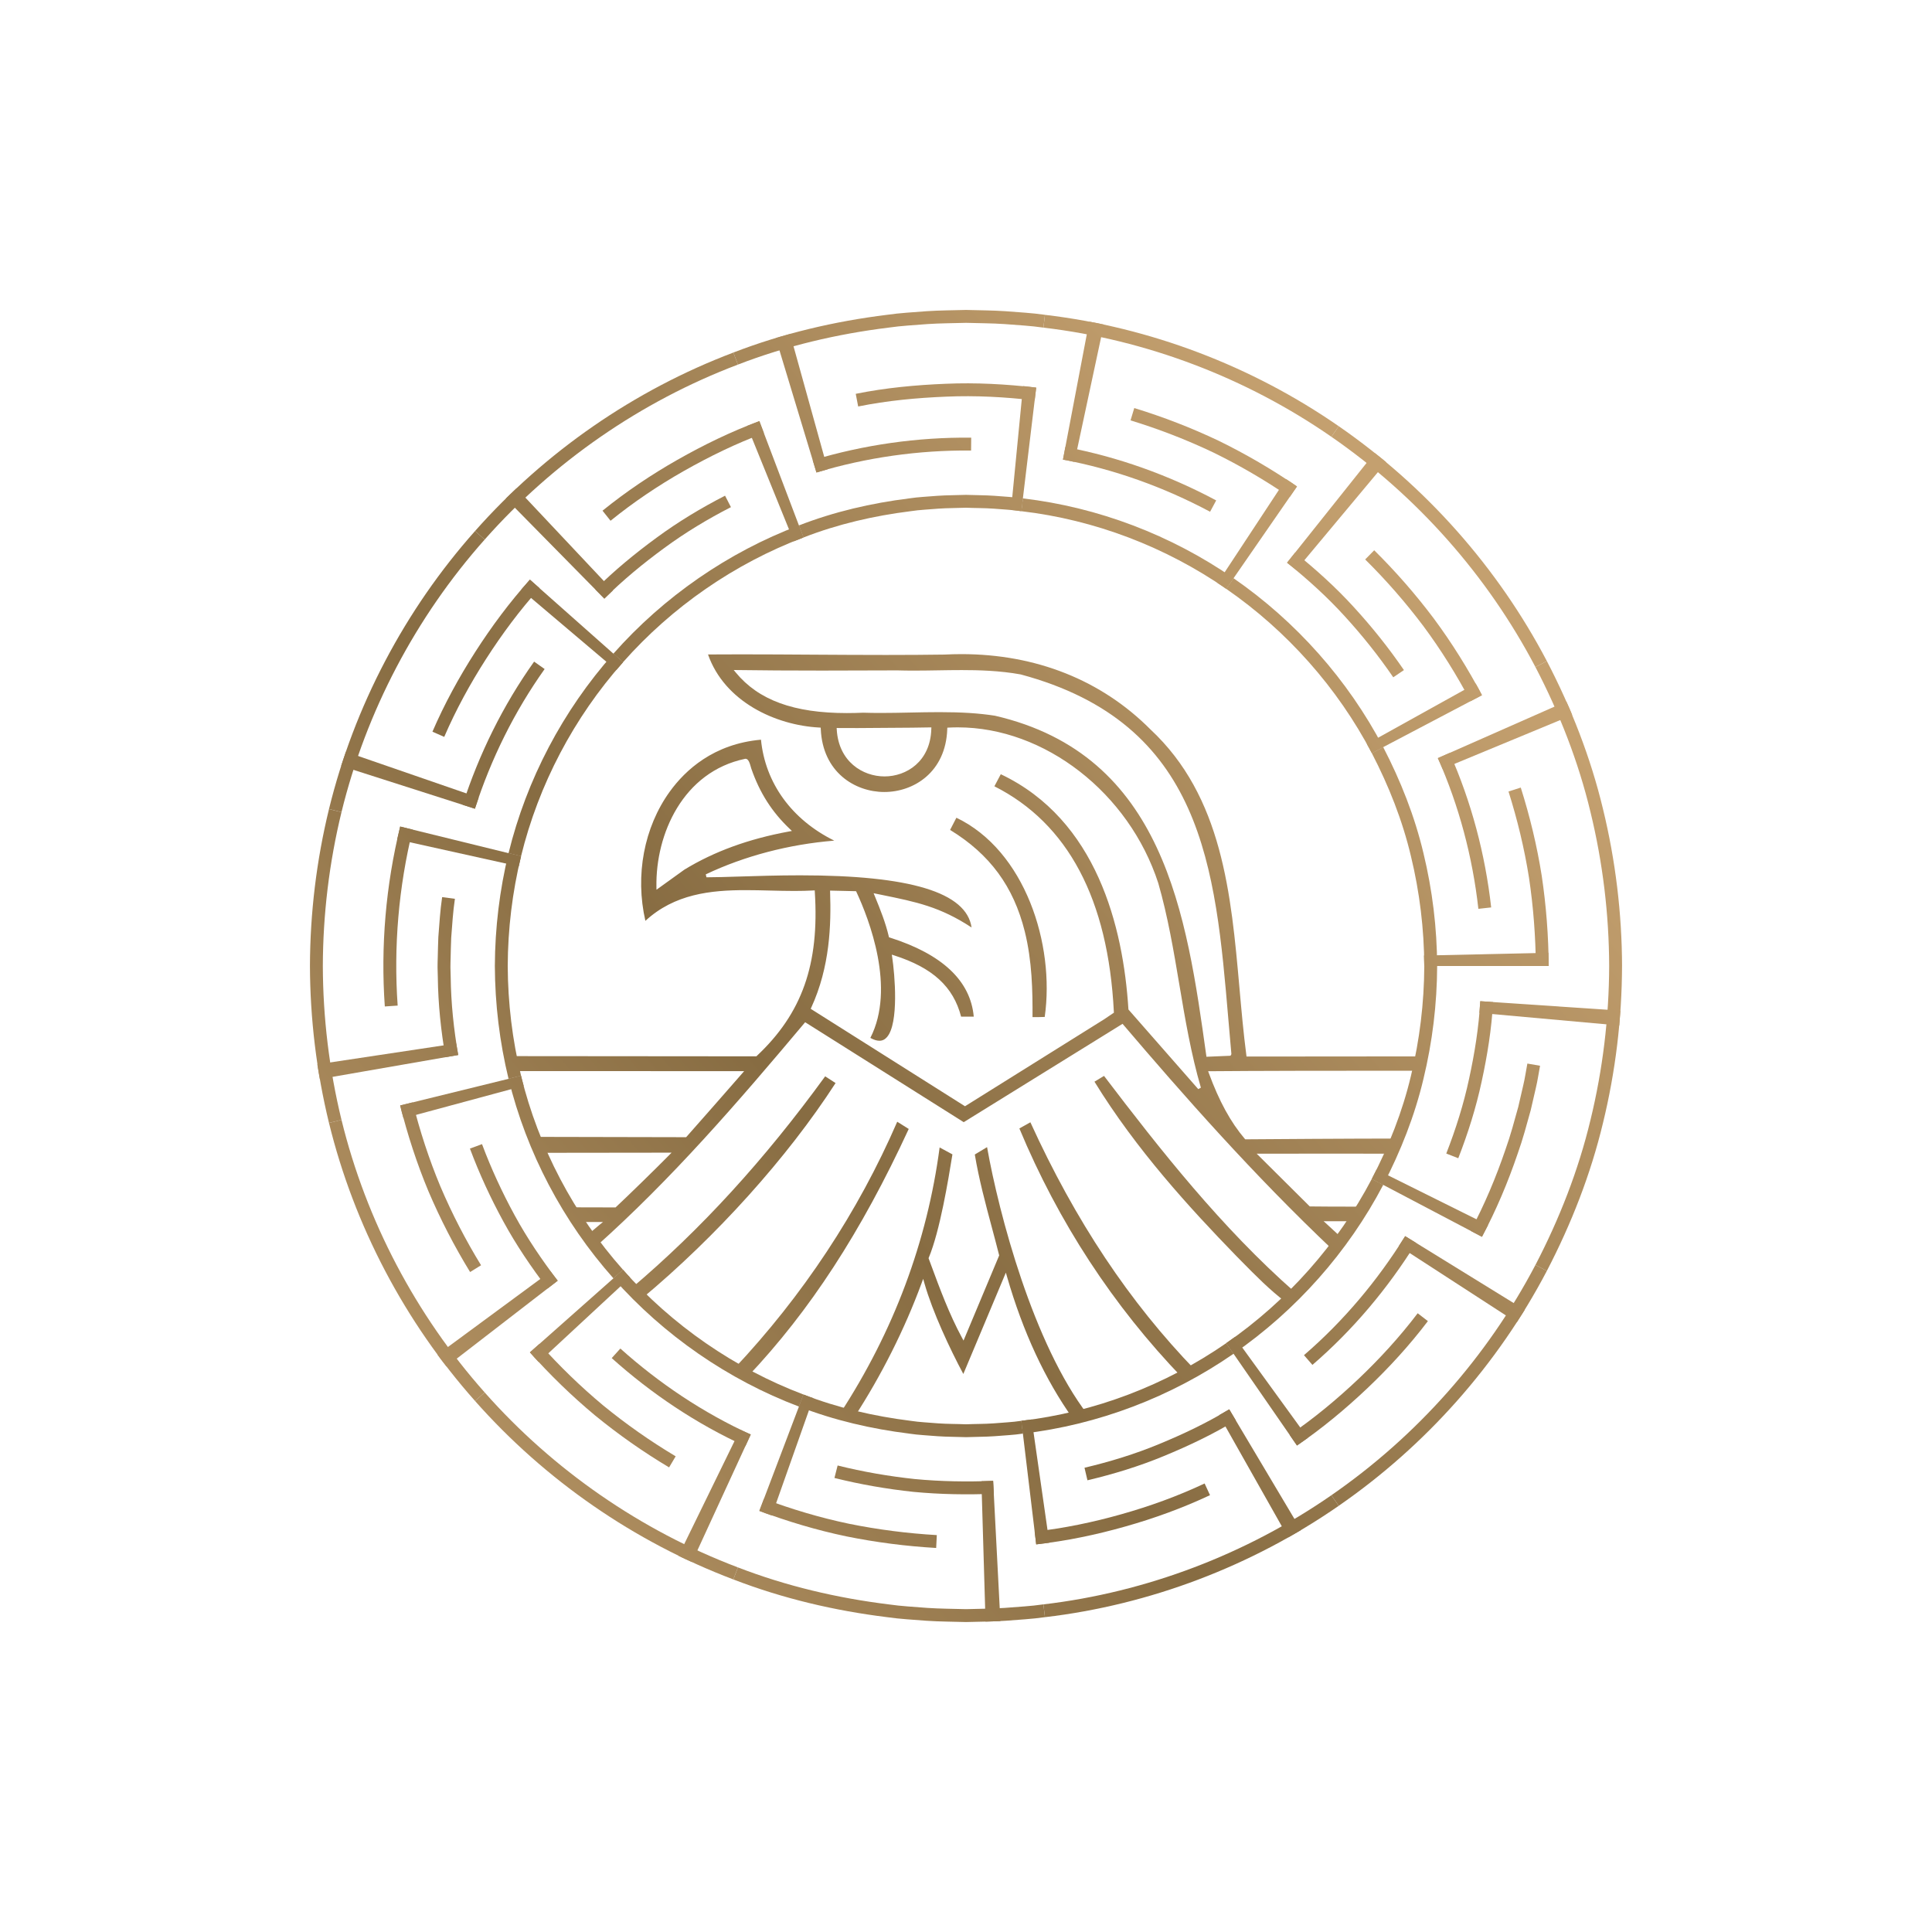 <svg viewBox="0 0 1560.51 1560.51" xmlns:xlink="http://www.w3.org/1999/xlink" xmlns="http://www.w3.org/2000/svg" data-name="Layer 1" id="Layer_1">
  <defs>
    <style>
      .cls-1 {
        fill: url(#Adsız_degrade_2-57);
      }

      .cls-1, .cls-2, .cls-3, .cls-4, .cls-5, .cls-6, .cls-7, .cls-8, .cls-9, .cls-10, .cls-11, .cls-12, .cls-13, .cls-14, .cls-15, .cls-16, .cls-17, .cls-18, .cls-19, .cls-20, .cls-21, .cls-22, .cls-23, .cls-24, .cls-25, .cls-26, .cls-27, .cls-28, .cls-29, .cls-30, .cls-31, .cls-32, .cls-33, .cls-34, .cls-35, .cls-36, .cls-37, .cls-38, .cls-39, .cls-40, .cls-41, .cls-42, .cls-43, .cls-44, .cls-45, .cls-46, .cls-47, .cls-48, .cls-49, .cls-50, .cls-51, .cls-52, .cls-53, .cls-54, .cls-55, .cls-56, .cls-57, .cls-58, .cls-59, .cls-60, .cls-61, .cls-62, .cls-63, .cls-64, .cls-65, .cls-66, .cls-67, .cls-68, .cls-69, .cls-70, .cls-71, .cls-72, .cls-73, .cls-74, .cls-75, .cls-76, .cls-77, .cls-78, .cls-79, .cls-80, .cls-81, .cls-82 {
        stroke-width: 0px;
      }

      .cls-2 {
        fill: url(#Adsız_degrade_2-78);
      }

      .cls-3 {
        fill: url(#Adsız_degrade_2-73);
      }

      .cls-4 {
        fill: url(#Adsız_degrade_2-34);
      }

      .cls-5 {
        fill: url(#Adsız_degrade_2-40);
      }

      .cls-6 {
        fill: url(#Adsız_degrade_2-66);
      }

      .cls-7 {
        fill: url(#Adsız_degrade_2-16);
      }

      .cls-8 {
        fill: url(#Adsız_degrade_2-64);
      }

      .cls-9 {
        fill: url(#Adsız_degrade_2-29);
      }

      .cls-10 {
        fill: url(#Adsız_degrade_2-70);
      }

      .cls-11 {
        fill: url(#Adsız_degrade_2-80);
      }

      .cls-12 {
        fill: url(#Adsız_degrade_2-41);
      }

      .cls-13 {
        fill: url(#Adsız_degrade_2-27);
      }

      .cls-14 {
        fill: url(#Adsız_degrade_2-28);
      }

      .cls-15 {
        fill: url(#Adsız_degrade_2-65);
      }

      .cls-16 {
        fill: url(#Adsız_degrade_2-12);
      }

      .cls-17 {
        fill: url(#Adsız_degrade_2-11);
      }

      .cls-18 {
        fill: url(#Adsız_degrade_2-68);
      }

      .cls-19 {
        fill: url(#Adsız_degrade_2-58);
      }

      .cls-20 {
        fill: url(#Adsız_degrade_2-37);
      }

      .cls-21 {
        fill: url(#Adsız_degrade_2-52);
      }

      .cls-22 {
        fill: url(#Adsız_degrade_2-71);
      }

      .cls-23 {
        fill: url(#Adsız_degrade_2-18);
      }

      .cls-24 {
        fill: url(#Adsız_degrade_2-75);
      }

      .cls-25 {
        fill: url(#Adsız_degrade_2-17);
      }

      .cls-26 {
        fill: url(#Adsız_degrade_2-45);
      }

      .cls-27 {
        fill: url(#Adsız_degrade_2-9);
      }

      .cls-28 {
        fill: url(#Adsız_degrade_2-35);
      }

      .cls-29 {
        fill: url(#Adsız_degrade_2-56);
      }

      .cls-30 {
        fill: url(#Adsız_degrade_2-60);
      }

      .cls-31 {
        fill: url(#Adsız_degrade_2-62);
      }

      .cls-32 {
        fill: url(#Adsız_degrade_2-5);
      }

      .cls-33 {
        fill: url(#Adsız_degrade_2-77);
      }

      .cls-34 {
        fill: url(#Adsız_degrade_2-15);
      }

      .cls-35 {
        fill: url(#Adsız_degrade_2-3);
      }

      .cls-36 {
        fill: url(#Adsız_degrade_2-20);
      }

      .cls-37 {
        fill: url(#Adsız_degrade_2-10);
      }

      .cls-38 {
        fill: url(#Adsız_degrade_2-46);
      }

      .cls-39 {
        fill: url(#Adsız_degrade_2-25);
      }

      .cls-40 {
        fill: url(#Adsız_degrade_2-51);
      }

      .cls-41 {
        fill: url(#Adsız_degrade_2-81);
      }

      .cls-42 {
        fill: url(#Adsız_degrade_2-76);
      }

      .cls-43 {
        fill: url(#Adsız_degrade_2-32);
      }

      .cls-44 {
        fill: url(#Adsız_degrade_2-43);
      }

      .cls-45 {
        fill: url(#Adsız_degrade_2-59);
      }

      .cls-46 {
        fill: url(#Adsız_degrade_2-82);
      }

      .cls-47 {
        fill: url(#Adsız_degrade_2-7);
      }

      .cls-48 {
        fill: url(#Adsız_degrade_2-74);
      }

      .cls-49 {
        fill: url(#Adsız_degrade_2-67);
      }

      .cls-50 {
        fill: url(#Adsız_degrade_2-53);
      }

      .cls-51 {
        fill: url(#Adsız_degrade_2-13);
      }

      .cls-52 {
        fill: url(#Adsız_degrade_2-24);
      }

      .cls-53 {
        fill: url(#Adsız_degrade_2-49);
      }

      .cls-54 {
        fill: url(#Adsız_degrade_2-30);
      }

      .cls-55 {
        fill: url(#Adsız_degrade_2-48);
      }

      .cls-56 {
        fill: url(#Adsız_degrade_2-2);
      }

      .cls-57 {
        fill: url(#Adsız_degrade_2-47);
      }

      .cls-58 {
        fill: url(#Adsız_degrade_2-61);
      }

      .cls-59 {
        fill: url(#Adsız_degrade_2-31);
      }

      .cls-60 {
        fill: url(#Adsız_degrade_2-36);
      }

      .cls-61 {
        fill: url(#Adsız_degrade_2-79);
      }

      .cls-62 {
        fill: url(#Adsız_degrade_2-54);
      }

      .cls-63 {
        fill: url(#Adsız_degrade_2-72);
      }

      .cls-64 {
        fill: url(#Adsız_degrade_2-33);
      }

      .cls-65 {
        fill: url(#Adsız_degrade_2-69);
      }

      .cls-66 {
        fill: url(#Adsız_degrade_2-39);
      }

      .cls-67 {
        fill: url(#Adsız_degrade_2-21);
      }

      .cls-68 {
        fill: url(#Adsız_degrade_2-6);
      }

      .cls-69 {
        fill: url(#Adsız_degrade_2-42);
      }

      .cls-70 {
        fill: url(#Adsız_degrade_2-63);
      }

      .cls-71 {
        fill: url(#Adsız_degrade_2-38);
      }

      .cls-72 {
        fill: url(#Adsız_degrade_2-14);
      }

      .cls-73 {
        fill: url(#Adsız_degrade_2-8);
      }

      .cls-74 {
        fill: url(#Adsız_degrade_2-22);
      }

      .cls-75 {
        fill: url(#Adsız_degrade_2-19);
      }

      .cls-76 {
        fill: url(#Adsız_degrade_2-26);
      }

      .cls-77 {
        fill: url(#Adsız_degrade_2-55);
      }

      .cls-78 {
        fill: url(#Adsız_degrade_2-44);
      }

      .cls-79 {
        fill: url(#Adsız_degrade_2);
      }

      .cls-80 {
        fill: url(#Adsız_degrade_2-50);
      }

      .cls-81 {
        fill: url(#Adsız_degrade_2-4);
      }

      .cls-82 {
        fill: url(#Adsız_degrade_2-23);
      }
    </style>
    <linearGradient gradientUnits="userSpaceOnUse" gradientTransform="translate(7726.36 1651.7) scale(.76)" y2="-1120.65" x2="-8270.25" y1="-87.88" x1="-9496.13" data-name="Adsız degrade 2" id="Adsız_degrade_2">
      <stop stop-color="#c4a06f" offset="0"></stop>
      <stop stop-color="#876c42" offset=".45"></stop>
      <stop stop-color="#c4a06f" offset="1"></stop>
    </linearGradient>
    <linearGradient xlink:href="#Adsız_degrade_2" y2="-1139.24" x2="-8285.91" y1="-106.46" x1="-9511.78" data-name="Adsız degrade 2" id="Adsız_degrade_2-2"></linearGradient>
    <linearGradient xlink:href="#Adsız_degrade_2" y2="-1145.72" x2="-8291.37" y1="-112.95" x1="-9517.25" data-name="Adsız degrade 2" id="Adsız_degrade_2-3"></linearGradient>
    <linearGradient xlink:href="#Adsız_degrade_2" y2="-1200.31" x2="-8337.36" y1="-167.54" x1="-9563.24" data-name="Adsız degrade 2" id="Adsız_degrade_2-4"></linearGradient>
    <linearGradient xlink:href="#Adsız_degrade_2" y2="-1201.2" x2="-8338.11" y1="-168.43" x1="-9563.99" data-name="Adsız degrade 2" id="Adsız_degrade_2-5"></linearGradient>
    <linearGradient xlink:href="#Adsız_degrade_2" y2="-1237.96" x2="-8369.08" y1="-205.18" x1="-9594.95" data-name="Adsız degrade 2" id="Adsız_degrade_2-6"></linearGradient>
    <linearGradient xlink:href="#Adsız_degrade_2" y2="-1027.89" x2="-8192.1" y1="4.88" x1="-9417.98" data-name="Adsız degrade 2" id="Adsız_degrade_2-7"></linearGradient>
    <linearGradient xlink:href="#Adsız_degrade_2" y2="-1073.23" x2="-8230.3" y1="-40.46" x1="-9456.17" data-name="Adsız degrade 2" id="Adsız_degrade_2-8"></linearGradient>
    <linearGradient xlink:href="#Adsız_degrade_2" y2="-1114.46" x2="-8265.04" y1="-81.68" x1="-9490.91" data-name="Adsız degrade 2" id="Adsız_degrade_2-9"></linearGradient>
    <linearGradient xlink:href="#Adsız_degrade_2" y2="-1082.24" x2="-8237.89" y1="-49.46" x1="-9463.76" data-name="Adsız degrade 2" id="Adsız_degrade_2-10"></linearGradient>
    <linearGradient xlink:href="#Adsız_degrade_2" y2="-1122.27" x2="-8271.62" y1="-89.5" x1="-9497.49" data-name="Adsız degrade 2" id="Adsız_degrade_2-11"></linearGradient>
    <linearGradient xlink:href="#Adsız_degrade_2" y2="-1171.76" x2="-8313.31" y1="-138.99" x1="-9539.18" data-name="Adsız degrade 2" id="Adsız_degrade_2-12"></linearGradient>
    <linearGradient xlink:href="#Adsız_degrade_2" y2="-1052.29" x2="-8212.66" y1="-19.51" x1="-9438.53" data-name="Adsız degrade 2" id="Adsız_degrade_2-13"></linearGradient>
    <linearGradient xlink:href="#Adsız_degrade_2" y2="-1113.85" x2="-8264.52" y1="-81.07" x1="-9490.39" data-name="Adsız degrade 2" id="Adsız_degrade_2-14"></linearGradient>
    <linearGradient xlink:href="#Adsız_degrade_2" y2="-1178.67" x2="-8319.13" y1="-145.89" x1="-9545" data-name="Adsız degrade 2" id="Adsız_degrade_2-15"></linearGradient>
    <linearGradient xlink:href="#Adsız_degrade_2" y2="-1067.35" x2="-8225.35" y1="-34.58" x1="-9451.22" data-name="Adsız degrade 2" id="Adsız_degrade_2-16"></linearGradient>
    <linearGradient xlink:href="#Adsız_degrade_2" y2="-1136.98" x2="-8284.01" y1="-104.2" x1="-9509.88" data-name="Adsız degrade 2" id="Adsız_degrade_2-17"></linearGradient>
    <linearGradient xlink:href="#Adsız_degrade_2" y2="-1189.1" x2="-8327.92" y1="-156.32" x1="-9553.79" data-name="Adsız degrade 2" id="Adsız_degrade_2-18"></linearGradient>
    <linearGradient xlink:href="#Adsız_degrade_2" y2="-1185.29" x2="-8324.71" y1="-152.52" x1="-9550.58" data-name="Adsız degrade 2" id="Adsız_degrade_2-19"></linearGradient>
    <linearGradient xlink:href="#Adsız_degrade_2" y2="-1249.4" x2="-8378.72" y1="-216.62" x1="-9604.59" data-name="Adsız degrade 2" id="Adsız_degrade_2-20"></linearGradient>
    <linearGradient xlink:href="#Adsız_degrade_2" y2="-1324.16" x2="-8441.7" y1="-291.38" x1="-9667.57" data-name="Adsız degrade 2" id="Adsız_degrade_2-21"></linearGradient>
    <linearGradient xlink:href="#Adsız_degrade_2" y2="-1158.91" x2="-8302.49" y1="-126.14" x1="-9528.36" data-name="Adsız degrade 2" id="Adsız_degrade_2-22"></linearGradient>
    <linearGradient xlink:href="#Adsız_degrade_2" y2="-1242.27" x2="-8372.71" y1="-209.49" x1="-9598.58" data-name="Adsız degrade 2" id="Adsız_degrade_2-23"></linearGradient>
    <linearGradient xlink:href="#Adsız_degrade_2" y2="-1284.08" x2="-8407.94" y1="-251.31" x1="-9633.81" data-name="Adsız degrade 2" id="Adsız_degrade_2-24"></linearGradient>
    <linearGradient xlink:href="#Adsız_degrade_2" y2="-1398.02" x2="-8503.93" y1="-365.24" x1="-9729.8" data-name="Adsız degrade 2" id="Adsız_degrade_2-25"></linearGradient>
    <linearGradient xlink:href="#Adsız_degrade_2" y2="-1450.1" x2="-8547.8" y1="-417.32" x1="-9773.68" data-name="Adsız degrade 2" id="Adsız_degrade_2-26"></linearGradient>
    <linearGradient xlink:href="#Adsız_degrade_2" y2="-1517.67" x2="-8604.73" y1="-484.89" x1="-9830.6" data-name="Adsız degrade 2" id="Adsız_degrade_2-27"></linearGradient>
    <linearGradient xlink:href="#Adsız_degrade_2" y2="-1336.18" x2="-8451.83" y1="-303.4" x1="-9677.7" data-name="Adsız degrade 2" id="Adsız_degrade_2-28"></linearGradient>
    <linearGradient xlink:href="#Adsız_degrade_2" y2="-1414.31" x2="-8517.65" y1="-381.53" x1="-9743.52" data-name="Adsız degrade 2" id="Adsız_degrade_2-29"></linearGradient>
    <linearGradient xlink:href="#Adsız_degrade_2" y2="-1436.24" x2="-8536.13" y1="-403.46" x1="-9762" data-name="Adsız degrade 2" id="Adsız_degrade_2-30"></linearGradient>
    <linearGradient xlink:href="#Adsız_degrade_2" y2="-1644.17" x2="-8711.3" y1="-611.39" x1="-9937.18" data-name="Adsız degrade 2" id="Adsız_degrade_2-31"></linearGradient>
    <linearGradient xlink:href="#Adsız_degrade_2" y2="-1671.41" x2="-8734.26" y1="-638.64" x1="-9960.13" data-name="Adsız degrade 2" id="Adsız_degrade_2-32"></linearGradient>
    <linearGradient xlink:href="#Adsız_degrade_2" y2="-1715.76" x2="-8771.62" y1="-682.99" x1="-9997.49" data-name="Adsız degrade 2" id="Adsız_degrade_2-33"></linearGradient>
    <linearGradient xlink:href="#Adsız_degrade_2" y2="-1559.98" x2="-8640.38" y1="-527.2" x1="-9866.25" data-name="Adsız degrade 2" id="Adsız_degrade_2-34"></linearGradient>
    <linearGradient xlink:href="#Adsız_degrade_2" y2="-1615.22" x2="-8686.91" y1="-582.44" x1="-9912.79" data-name="Adsız degrade 2" id="Adsız_degrade_2-35"></linearGradient>
    <linearGradient xlink:href="#Adsız_degrade_2" y2="-1612.95" x2="-8685" y1="-580.17" x1="-9910.87" data-name="Adsız degrade 2" id="Adsız_degrade_2-36"></linearGradient>
    <linearGradient xlink:href="#Adsız_degrade_2" y2="-1862.75" x2="-8895.46" y1="-829.98" x1="-10121.33" data-name="Adsız degrade 2" id="Adsız_degrade_2-37"></linearGradient>
    <linearGradient xlink:href="#Adsız_degrade_2" y2="-1859.5" x2="-8892.72" y1="-826.72" x1="-10118.59" data-name="Adsız degrade 2" id="Adsız_degrade_2-38"></linearGradient>
    <linearGradient xlink:href="#Adsız_degrade_2" y2="-1871.01" x2="-8902.41" y1="-838.23" x1="-10128.28" data-name="Adsız degrade 2" id="Adsız_degrade_2-39"></linearGradient>
    <linearGradient xlink:href="#Adsız_degrade_2" y2="-1776.57" x2="-8822.85" y1="-743.79" x1="-10048.72" data-name="Adsız degrade 2" id="Adsız_degrade_2-40"></linearGradient>
    <linearGradient xlink:href="#Adsız_degrade_2" y2="-1795.76" x2="-8839.02" y1="-762.98" x1="-10064.89" data-name="Adsız degrade 2" id="Adsız_degrade_2-41"></linearGradient>
    <linearGradient xlink:href="#Adsız_degrade_2" y2="-1769.29" x2="-8816.71" y1="-736.51" x1="-10042.59" data-name="Adsız degrade 2" id="Adsız_degrade_2-42"></linearGradient>
    <linearGradient xlink:href="#Adsız_degrade_2" y2="-2005.71" x2="-9015.9" y1="-972.93" x1="-10241.77" data-name="Adsız degrade 2" id="Adsız_degrade_2-43"></linearGradient>
    <linearGradient xlink:href="#Adsız_degrade_2" y2="-1972.91" x2="-8988.26" y1="-940.13" x1="-10214.14" data-name="Adsız degrade 2" id="Adsız_degrade_2-44"></linearGradient>
    <linearGradient xlink:href="#Adsız_degrade_2" y2="-1948.79" x2="-8967.94" y1="-916.01" x1="-10193.81" data-name="Adsız degrade 2" id="Adsız_degrade_2-45"></linearGradient>
    <linearGradient xlink:href="#Adsız_degrade_2" y2="-1937.44" x2="-8958.38" y1="-904.67" x1="-10184.26" data-name="Adsız degrade 2" id="Adsız_degrade_2-46"></linearGradient>
    <linearGradient xlink:href="#Adsız_degrade_2" y2="-1916.32" x2="-8940.59" y1="-883.54" x1="-10166.46" data-name="Adsız degrade 2" id="Adsız_degrade_2-47"></linearGradient>
    <linearGradient xlink:href="#Adsız_degrade_2" y2="-1871.45" x2="-8902.78" y1="-838.67" x1="-10128.65" data-name="Adsız degrade 2" id="Adsız_degrade_2-48"></linearGradient>
    <linearGradient xlink:href="#Adsız_degrade_2" y2="-2043.61" x2="-9047.82" y1="-1010.83" x1="-10273.7" data-name="Adsız degrade 2" id="Adsız_degrade_2-49"></linearGradient>
    <linearGradient xlink:href="#Adsız_degrade_2" y2="-1985.95" x2="-8999.25" y1="-953.17" x1="-10225.12" data-name="Adsız degrade 2" id="Adsız_degrade_2-50"></linearGradient>
    <linearGradient xlink:href="#Adsız_degrade_2" y2="-1931.98" x2="-8953.78" y1="-899.2" x1="-10179.65" data-name="Adsız degrade 2" id="Adsız_degrade_2-51"></linearGradient>
    <linearGradient xlink:href="#Adsız_degrade_2" y2="-2005.66" x2="-9015.85" y1="-972.88" x1="-10241.72" data-name="Adsız degrade 2" id="Adsız_degrade_2-52"></linearGradient>
    <linearGradient xlink:href="#Adsız_degrade_2" y2="-1949.85" x2="-8968.84" y1="-917.08" x1="-10194.71" data-name="Adsız degrade 2" id="Adsız_degrade_2-53"></linearGradient>
    <linearGradient xlink:href="#Adsız_degrade_2" y2="-1898.44" x2="-8925.52" y1="-865.66" x1="-10151.39" data-name="Adsız degrade 2" id="Adsız_degrade_2-54"></linearGradient>
    <linearGradient xlink:href="#Adsız_degrade_2" y2="-1960.61" x2="-8977.9" y1="-927.83" x1="-10203.77" data-name="Adsız degrade 2" id="Adsız_degrade_2-55"></linearGradient>
    <linearGradient xlink:href="#Adsız_degrade_2" y2="-1895.79" x2="-8923.29" y1="-863.01" x1="-10149.16" data-name="Adsız degrade 2" id="Adsız_degrade_2-56"></linearGradient>
    <linearGradient xlink:href="#Adsız_degrade_2" y2="-1823.87" x2="-8862.7" y1="-791.1" x1="-10088.57" data-name="Adsız degrade 2" id="Adsız_degrade_2-57"></linearGradient>
    <linearGradient xlink:href="#Adsız_degrade_2" y2="-1966.41" x2="-8982.79" y1="-933.64" x1="-10208.66" data-name="Adsız degrade 2" id="Adsız_degrade_2-58"></linearGradient>
    <linearGradient xlink:href="#Adsız_degrade_2" y2="-1887.56" x2="-8916.36" y1="-854.78" x1="-10142.23" data-name="Adsız degrade 2" id="Adsız_degrade_2-59"></linearGradient>
    <linearGradient xlink:href="#Adsız_degrade_2" y2="-1839.16" x2="-8875.58" y1="-806.38" x1="-10101.45" data-name="Adsız degrade 2" id="Adsız_degrade_2-60"></linearGradient>
    <linearGradient xlink:href="#Adsız_degrade_2" y2="-1782.48" x2="-8827.83" y1="-749.71" x1="-10053.71" data-name="Adsız degrade 2" id="Adsız_degrade_2-61"></linearGradient>
    <linearGradient xlink:href="#Adsız_degrade_2" y2="-1722.66" x2="-8777.43" y1="-689.88" x1="-10003.3" data-name="Adsız degrade 2" id="Adsız_degrade_2-62"></linearGradient>
    <linearGradient xlink:href="#Adsız_degrade_2" y2="-1649.38" x2="-8715.69" y1="-616.6" x1="-9941.57" data-name="Adsız degrade 2" id="Adsız_degrade_2-63"></linearGradient>
    <linearGradient xlink:href="#Adsız_degrade_2" y2="-1827.96" x2="-8866.14" y1="-795.18" x1="-10092.02" data-name="Adsız degrade 2" id="Adsız_degrade_2-64"></linearGradient>
    <linearGradient xlink:href="#Adsız_degrade_2" y2="-1744.75" x2="-8796.04" y1="-711.97" x1="-10021.91" data-name="Adsız degrade 2" id="Adsız_degrade_2-65"></linearGradient>
    <linearGradient xlink:href="#Adsız_degrade_2" y2="-1711.9" x2="-8768.37" y1="-679.13" x1="-9994.24" data-name="Adsız degrade 2" id="Adsız_degrade_2-66"></linearGradient>
    <linearGradient xlink:href="#Adsız_degrade_2" y2="-1546.25" x2="-8628.81" y1="-513.47" x1="-9854.68" data-name="Adsız degrade 2" id="Adsız_degrade_2-67"></linearGradient>
    <linearGradient xlink:href="#Adsız_degrade_2" y2="-1505.02" x2="-8594.07" y1="-472.24" x1="-9819.94" data-name="Adsız degrade 2" id="Adsız_degrade_2-68"></linearGradient>
    <linearGradient xlink:href="#Adsız_degrade_2" y2="-1447.08" x2="-8545.26" y1="-414.3" x1="-9771.13" data-name="Adsız degrade 2" id="Adsız_degrade_2-69"></linearGradient>
    <linearGradient xlink:href="#Adsız_degrade_2" y2="-1622.01" x2="-8692.64" y1="-589.24" x1="-9918.51" data-name="Adsız degrade 2" id="Adsız_degrade_2-70"></linearGradient>
    <linearGradient xlink:href="#Adsız_degrade_2" y2="-1552.95" x2="-8634.45" y1="-520.17" x1="-9860.32" data-name="Adsız degrade 2" id="Adsız_degrade_2-71"></linearGradient>
    <linearGradient xlink:href="#Adsız_degrade_2" y2="-1542.64" x2="-8625.77" y1="-509.86" x1="-9851.64" data-name="Adsız degrade 2" id="Adsız_degrade_2-72"></linearGradient>
    <linearGradient xlink:href="#Adsız_degrade_2" y2="-1306.83" x2="-8427.11" y1="-274.06" x1="-9652.98" data-name="Adsız degrade 2" id="Adsız_degrade_2-73"></linearGradient>
    <linearGradient xlink:href="#Adsız_degrade_2" y2="-1294.49" x2="-8416.7" y1="-261.71" x1="-9642.58" data-name="Adsız degrade 2" id="Adsız_degrade_2-74"></linearGradient>
    <linearGradient xlink:href="#Adsız_degrade_2" y2="-1265.8" x2="-8392.54" y1="-233.02" x1="-9618.41" data-name="Adsız degrade 2" id="Adsız_degrade_2-75"></linearGradient>
    <linearGradient xlink:href="#Adsız_degrade_2" y2="-1394.59" x2="-8501.04" y1="-361.81" x1="-9726.91" data-name="Adsız degrade 2" id="Adsız_degrade_2-76"></linearGradient>
    <linearGradient xlink:href="#Adsız_degrade_2" y2="-1356.27" x2="-8468.76" y1="-323.49" x1="-9694.63" data-name="Adsız degrade 2" id="Adsız_degrade_2-77"></linearGradient>
    <linearGradient xlink:href="#Adsız_degrade_2" y2="-1370.96" x2="-8481.13" y1="-338.19" x1="-9707.01" data-name="Adsız degrade 2" id="Adsız_degrade_2-78"></linearGradient>
    <linearGradient xlink:href="#Adsız_degrade_2" y2="-1513.19" x2="-8600.95" y1="-480.41" x1="-9826.83" data-name="Adsız degrade 2" id="Adsız_degrade_2-79"></linearGradient>
    <linearGradient xlink:href="#Adsız_degrade_2" y2="-1277.22" x2="-8402.16" y1="-244.45" x1="-9628.03" data-name="Adsız degrade 2" id="Adsız_degrade_2-80"></linearGradient>
    <linearGradient xlink:href="#Adsız_degrade_2" y2="-1284.65" x2="-8408.42" y1="-251.87" x1="-9634.29" data-name="Adsız degrade 2" id="Adsız_degrade_2-81"></linearGradient>
    <linearGradient xlink:href="#Adsız_degrade_2" y2="-1545.52" x2="-8628.2" y1="-512.75" x1="-9854.07" data-name="Adsız degrade 2" id="Adsız_degrade_2-82"></linearGradient>
  </defs>
  <g>
    <g>
      <path d="M1240.21,1021.71c19.31-37.11,34.72-76.42,44.47-117.18,9.91-40.7,14.95-82.54,15.07-124.28h10.4c-.12,42.56-5.26,85.25-15.38,126.76-9.95,41.58-25.66,81.69-45.36,119.54l-9.21-4.84Z" class="cls-79"></path>
      <path d="M1187.8,994.15c11.28-21.05,20.53-43.16,28.23-65.75,4.05-11.24,7.08-22.8,10.29-34.3l4.03-17.45c1.41-5.8,2.2-11.73,3.33-17.59l10.25,1.77c-1.15,5.99-1.97,12.06-3.41,17.99l-4.12,17.85c-3.27,11.76-6.38,23.58-10.52,35.08-7.87,23.1-17.34,45.71-28.87,67.24l-9.21-4.84Z" class="cls-56"></path>
      <polygon points="1111.87 944.73 1201.88 989.47 1197 998.99 1108.04 952.21 1111.87 944.73" class="cls-35"></polygon>
      <polygon points="1195.64 808.69 1308.81 816.32 1307.9 828.31 1194.92 818.13 1195.64 808.69" class="cls-81"></polygon>
      <path d="M1206.01,809.39c-1.22,21.62-4.64,43.05-9.24,64.16-4.52,21.15-11.06,41.84-18.9,61.98l-9.69-3.79c7.65-19.64,14.04-39.82,18.44-60.46,4.48-20.6,7.84-41.5,9.02-62.6l10.38.7Z" class="cls-32"></path>
      <path d="M1108.04,952.21c13.7-26.43,24.76-54.31,31.62-83.3,7.01-28.93,10.63-58.7,10.76-88.65h10.4c-.13,30.77-3.85,61.38-11.06,91.13-7.06,29.81-18.42,58.48-32.51,85.66l-9.21-4.84Z" class="cls-68"></path>
    </g>
    <g>
      <path d="M1075.38,1207.72c68.83-47.57,125.93-111.84,164.83-186.01l9.21,4.84c-39.68,75.66-97.92,141.21-168.12,189.72l-5.92-8.56Z" class="cls-47"></path>
      <path d="M1041.69,1159.01c19.75-13.42,38.15-28.76,55.49-45.15,17.31-16.43,33.47-34.11,47.91-53.12l8.24,6.35c-14.76,19.44-31.29,37.53-48.99,54.32-17.73,16.76-36.54,32.44-56.74,46.17l-5.92-8.56Z" class="cls-73"></path>
      <polygon points="997.29 1080.01 1056.32 1161.38 1047.61 1167.57 990.44 1084.89 997.29 1080.01" class="cls-27"></polygon>
      <polygon points="1134.98 998.46 1231.54 1058 1225.05 1068.14 1129.87 1006.43 1134.98 998.46" class="cls-37"></polygon>
      <path d="M1143.83,1003.92c-22.83,36.73-50.97,70.27-83.76,98.53l-6.83-7.85c32-27.57,59.45-60.31,81.73-96.14l8.86,5.46Z" class="cls-17"></path>
      <path d="M990.44,1084.89c49.09-33.92,89.94-79.9,117.6-132.69l9.21,4.84c-28.44,54.28-70.42,101.54-120.89,136.4l-5.92-8.56Z" class="cls-16"></path>
    </g>
    <g>
      <path d="M842.79,1295.89c83.16-9.77,163.83-40.53,232.59-88.16l5.92,8.56c-70.13,48.58-152.44,79.96-237.27,89.94l-1.24-10.33Z" class="cls-51"></path>
      <path d="M835.72,1237.09c23.73-2.67,47.19-7.53,70.16-14.05,22.98-6.46,45.5-14.65,67.11-24.81l4.36,9.44c-22.1,10.39-45.14,18.77-68.64,25.37-23.48,6.67-47.48,11.64-71.75,14.37l-1.24-10.33Z" class="cls-72"></path>
      <polygon points="833.31 1146.56 847.57 1246.07 836.96 1247.42 824.96 1147.62 833.31 1146.56" class="cls-34"></polygon>
      <polygon points="992.87 1138.35 1050.88 1235.83 1040.44 1241.83 984.66 1143.06 992.87 1138.35" class="cls-7"></polygon>
      <path d="M998.19,1147.28c-18.5,11.24-38.1,20.55-58.08,28.78-19.98,8.29-40.73,14.62-61.76,19.6l-2.38-10.13c20.51-4.86,40.76-11.03,60.24-19.12,19.49-8.03,38.61-17.1,56.66-28.07l5.32,8.94Z" class="cls-25"></path>
      <path d="M824.96,1147.62c59.24-6.95,116.39-28.77,165.47-62.72l5.92,8.56c-50.45,34.91-109.25,57.34-170.15,64.49l-1.24-10.33Z" class="cls-23"></path>
    </g>
    <g>
      <path d="M596.02,1266.01c39.09,15.11,80.2,24.75,121.7,29.87,10.36,1.52,20.81,2,31.23,2.85,10.43.72,20.87.69,31.3,1.01,10.43-.32,20.88-.3,31.3-1.01,10.42-.86,20.87-1.33,31.23-2.85l1.24,10.33c-10.57,1.55-21.22,2.04-31.85,2.91-10.63.73-21.28.71-31.92,1.03-10.64-.32-21.29-.3-31.92-1.03-10.63-.87-21.28-1.36-31.85-2.91-42.33-5.22-84.28-15.07-124.15-30.48l3.69-9.73Z" class="cls-75"></path>
      <path d="M617.03,1210.64c22.36,8.36,45.29,15.23,68.68,20.12,23.41,4.75,47.13,7.78,70.97,9.17l-.52,10.39c-24.37-1.41-48.63-4.52-72.57-9.37-23.91-5-47.37-12.03-70.24-20.58l3.69-9.73Z" class="cls-36"></path>
      <path d="M656.88,1129.28l-33.5,94.77c-3.4-1.09-6.74-2.33-10.04-3.68l35.66-93.98c2.58,1.08,5.21,2.05,7.88,2.89Z" class="cls-67"></path>
      <polygon points="802.17 1196.14 808.04 1309.42 796.03 1309.78 792.7 1196.39 802.17 1196.14" class="cls-74"></polygon>
      <path d="M802.71,1206.53c-21.63.89-43.32.52-64.87-1.52-21.52-2.3-42.86-5.99-63.85-11.23l2.58-10.08c20.47,5.11,41.3,8.7,62.29,10.95,21.03,1.99,42.2,2.34,63.31,1.48l.54,10.39Z" class="cls-82"></path>
      <path d="M649,1126.39c27.76,10.81,56.98,17.53,86.54,21.23,7.37,1.16,14.86,1.37,22.29,2.05,7.45.54,14.95.43,22.42.75,7.47-.32,14.97-.21,22.42-.75,7.43-.68,14.92-.89,22.29-2.05l1.24,10.33c-7.58,1.19-15.27,1.42-22.91,2.1-7.66.55-15.36.45-23.04.77-7.68-.32-15.38-.21-23.04-.77-7.64-.69-15.33-.92-22.91-2.1-30.4-3.79-60.45-10.72-88.99-21.83l3.69-9.73Z" class="cls-52"></path>
    </g>
    <g>
      <path d="M391.49,1124.7c55.41,62.63,126.15,111.63,204.53,141.31l-3.69,9.73c-79.97-30.28-152.11-80.26-208.63-144.14l7.78-6.9Z" class="cls-39"></path>
      <path d="M435.8,1085.41c15.89,17.81,33.05,34.48,51.39,49.77,18.48,15.12,38.07,28.86,58.56,41.11l-5.31,8.95c-20.96-12.52-40.98-26.58-59.88-42.04-18.75-15.63-36.31-32.67-52.55-50.89l7.78-6.9Z" class="cls-76"></path>
      <path d="M508.88,1031.87l-73.69,68.37c-2.5-2.54-4.86-5.21-7.17-7.92l75.22-66.68c1.81,2.15,3.66,4.26,5.65,6.24Z" class="cls-13"></path>
      <path d="M606.39,1158.67l-47.43,103.05c-3.64-1.7-7.36-3.22-10.91-5.09l49.77-101.94c2.78,1.5,5.72,2.64,8.57,3.98Z" class="cls-14"></path>
      <path d="M602.04,1168.12c-39.37-17.95-75.73-42.29-107.95-71.16l6.98-7.72c31.45,28.17,66.92,51.92,105.33,69.43l-4.35,9.45Z" class="cls-9"></path>
      <path d="M503.24,1025.63c39.57,44.74,90.09,79.68,145.77,100.76l-3.69,9.73c-57.26-21.67-109.19-57.6-149.86-103.58l7.78-6.9Z" class="cls-54"></path>
    </g>
    <g>
      <path d="M275.83,904.53c19.92,81.41,60.11,157.66,115.66,220.16l-7.78,6.9c-56.65-63.74-97.65-141.53-117.98-224.58l10.1-2.48Z" class="cls-59"></path>
      <path d="M333.34,890.41c5.8,23.16,13.19,45.93,22.4,67.97,9.37,21.97,20.34,43.23,32.82,63.59l-8.85,5.47c-12.76-20.81-23.98-42.56-33.56-65.03-9.42-22.54-16.98-45.83-22.91-69.52l10.1-2.48Z" class="cls-43"></path>
      <path d="M422.96,877.03l-97.05,26.21c-1.02-3.42-1.93-6.86-2.67-10.35l97.62-23.98c.56,2.74,1.28,5.45,2.1,8.13Z" class="cls-64"></path>
      <path d="M450.47,1034.44l-89.79,69.32c-2.46-3.17-5-6.27-7.28-9.58l91.34-67.27c1.77,2.62,3.8,5.03,5.73,7.53Z" class="cls-4"></path>
      <path d="M442.24,1040.79c-13.11-17.19-25.3-35.15-35.65-54.15-10.37-18.98-19.46-38.65-27.02-58.92l9.76-3.59c7.38,19.77,16.25,38.95,26.36,57.47,10.1,18.54,21.99,36.06,34.78,52.83l-8.23,6.36Z" class="cls-28"></path>
      <path d="M420.86,868.91c14.15,57.82,42.7,112.07,82.38,156.72l-7.78,6.9c-40.78-45.89-70.14-101.68-84.7-161.14l10.1-2.48Z" class="cls-60"></path>
    </g>
    <g>
      <path d="M275.83,655.98c-9.91,40.7-14.95,82.54-15.07,124.28.12,41.74,5.16,83.58,15.07,124.28l-10.1,2.48c-10.11-41.52-15.25-84.2-15.38-126.76.12-42.56,5.26-85.25,15.38-126.76l10.1,2.48Z" class="cls-20"></path>
      <path d="M333.34,670.1c-11.35,46.38-15.5,94.52-12.14,142.13l-10.38.71c-3.43-48.67.8-97.88,12.41-145.32l10.1,2.48Z" class="cls-71"></path>
      <polygon points="418.98 699.79 320.83 678.04 323.24 667.62 420.86 691.6 418.98 699.79" class="cls-66"></polygon>
      <path d="M370.11,852.14l-111.76,19.44c-.68-3.96-1.45-7.9-2.04-11.87l112.17-16.89c.46,3.12,1.09,6.21,1.63,9.32Z" class="cls-5"></path>
      <path d="M359.86,853.93c-3.7-21.3-5.97-42.89-6.23-64.54l-.21-8.12c-.04-2.71.11-5.41.16-8.12.17-5.41.2-10.83.47-16.23.84-10.79,1.47-21.6,3.07-32.3l10.32,1.34c-1.57,10.44-2.18,20.99-3,31.52-.27,5.27-.29,10.56-.46,15.84-.04,2.64-.19,5.28-.16,7.92l.21,7.92c.25,21.14,2.47,42.2,6.08,62.98l-10.25,1.78Z" class="cls-12"></path>
      <path d="M420.86,691.6c-7.02,28.93-10.64,58.7-10.76,88.65.13,29.95,3.75,59.72,10.76,88.65l-10.1,2.48c-7.22-29.75-10.94-60.36-11.06-91.13.13-30.77,3.85-61.38,11.06-91.13l10.1,2.48Z" class="cls-69"></path>
    </g>
    <g>
      <path d="M391.49,435.81c-55.55,62.5-95.74,138.75-115.66,220.16l-10.1-2.48c20.32-83.06,61.32-160.84,117.98-224.58l7.78,6.9Z" class="cls-44"></path>
      <path d="M435.8,475.1c-15.97,17.75-30.25,36.99-43.15,57.06-12.88,20.09-24.39,41.1-33.84,63.04l-9.52-4.19c9.67-22.43,21.44-43.92,34.61-64.47,13.19-20.53,27.79-40.2,44.12-58.35l7.78,6.9Z" class="cls-78"></path>
      <polygon points="497.72 541.24 421.02 476.28 428.02 468.2 503.24 534.88 497.72 541.24" class="cls-26"></polygon>
      <polygon points="383.59 653.22 275.55 618.65 279.41 607.23 386.63 644.27 383.59 653.22" class="cls-38"></polygon>
      <path d="M373.68,650.05c13.29-41.14,32.63-80.39,57.73-115.65l8.5,6c-24.49,34.4-43.35,72.7-56.32,112.82l-9.91-3.17Z" class="cls-57"></path>
      <path d="M503.24,534.88c-39.68,44.65-68.22,98.91-82.38,156.72l-10.1-2.48c14.56-59.46,43.91-115.25,84.7-161.14l7.78,6.9Z" class="cls-55"></path>
    </g>
    <g>
      <path d="M596.02,294.5c-78.38,29.68-149.12,78.68-204.53,141.31l-7.78-6.9c56.52-63.88,128.66-113.86,208.63-144.14l3.69,9.73Z" class="cls-53"></path>
      <path d="M617.03,349.87c-22.41,8.28-43.94,18.8-64.69,30.56-20.75,11.79-40.63,25.17-59.19,40.19l-6.49-8.13c18.98-15.36,39.3-29.04,60.52-41.1,21.23-12.03,43.25-22.79,66.17-31.26l3.69,9.73Z" class="cls-80"></path>
      <polygon points="641.19 437.21 603.39 344.06 613.34 340.14 649 434.12 641.19 437.21" class="cls-40"></polygon>
      <polygon points="488.14 483.52 408.56 402.69 417.26 394.38 494.99 476.99 488.14 483.52" class="cls-21"></polygon>
      <path d="M480.84,476.11c15.32-15.29,32.1-29.07,49.54-41.84,17.43-12.82,36.02-24.03,55.26-33.89l4.75,9.25c-18.77,9.62-36.91,20.55-53.91,33.06-17.02,12.46-33.39,25.9-48.34,40.83l-7.3-7.41Z" class="cls-50"></path>
      <path d="M649,434.12c-55.68,21.08-106.2,56.02-145.77,100.76l-7.78-6.9c40.67-45.98,92.6-81.91,149.86-103.58l3.69,9.73Z" class="cls-62"></path>
    </g>
    <g>
      <path d="M842.79,264.62c-10.36-1.52-20.81-2-31.23-2.85-10.42-.72-20.87-.69-31.3-1.01-10.43.32-20.88.3-31.3,1.01-10.42.86-20.87,1.33-31.23,2.85-41.5,5.12-82.62,14.76-121.7,29.87l-3.69-9.73c39.87-15.41,81.82-25.25,124.15-30.48,10.57-1.55,21.22-2.04,31.85-2.91,10.63-.73,21.28-.71,31.92-1.03,10.64.32,21.29.3,31.92,1.03,10.63.87,21.28,1.36,31.85,2.91l-1.24,10.33Z" class="cls-77"></path>
      <path d="M835.72,323.42c-23.7-2.75-47.61-4.09-71.46-3.04-23.83.96-47.68,3.2-71.1,7.94l-1.96-10.22c23.95-4.84,48.34-7.14,72.7-8.12,24.38-1.07,48.82.29,73.06,3.11l-1.24,10.33Z" class="cls-29"></path>
      <path d="M816.61,411.9l9.73-100.05c3.55.25,7.08.84,10.62,1.24l-12,99.8c-2.79-.31-5.55-.82-8.35-1Z" class="cls-1"></path>
      <polygon points="659.45 381.65 626.59 273.08 638.18 269.77 668.55 379.07 659.45 381.65" class="cls-19"></polygon>
      <path d="M656.44,371.69c41.41-12.48,84.7-18.61,128.02-18.19l-.1,10.4c-42.28-.4-84.51,5.57-124.9,17.75l-3.01-9.96Z" class="cls-45"></path>
      <path d="M824.96,412.9c-7.37-1.16-14.86-1.37-22.29-2.05-7.45-.54-14.95-.43-22.42-.75-7.47.32-14.97.21-22.42.75-7.43.68-14.92.89-22.29,2.05-29.57,3.69-58.79,10.42-86.54,21.23l-3.69-9.73c28.55-11.11,58.6-18.04,88.99-21.83,7.58-1.19,15.27-1.42,22.91-2.1,7.66-.55,15.36-.45,23.04-.77,7.68.32,15.38.21,23.04.77,7.64.69,15.33.92,22.91,2.1l-1.24,10.33Z" class="cls-30"></path>
    </g>
    <g>
      <path d="M1075.38,352.79c-68.76-47.63-149.43-78.39-232.59-88.16l1.24-10.33c84.82,9.97,167.14,41.35,237.27,89.94l-5.92,8.56Z" class="cls-58"></path>
      <path d="M1041.69,401.5c-19.68-13.52-40.34-25.59-61.8-36.08-21.57-10.25-43.89-18.89-66.73-25.87l3-9.96c23.36,7.14,46.18,15.97,68.24,26.46,21.94,10.73,43.07,23.07,63.19,36.89l-5.92,8.56Z" class="cls-31"></path>
      <path d="M983.46,470.92l55.28-83.95c3.03,1.89,5.99,3.86,8.86,5.97l-57.17,82.68c-2.25-1.68-4.58-3.23-6.97-4.7Z" class="cls-70"></path>
      <path d="M858.57,371.25l21.2-111.44c3.95.7,7.91,1.39,11.81,2.36l-23.74,110.93c-3.06-.78-6.17-1.3-9.27-1.84Z" class="cls-8"></path>
      <path d="M860.52,361.03c42.52,7.99,83.66,22.79,121.82,43.16l-4.93,9.16c-37.23-19.87-77.35-34.31-118.83-42.1l1.94-10.22Z" class="cls-15"></path>
      <path d="M990.44,475.62c-49.08-33.96-106.24-55.77-165.47-62.72l1.24-10.33c60.9,7.15,119.7,29.59,170.15,64.5l-5.92,8.56Z" class="cls-6"></path>
    </g>
    <g>
      <path d="M1240.21,538.8c-38.9-74.17-96-138.44-164.83-186.01l5.92-8.56c70.21,48.52,128.44,114.06,168.12,189.72l-9.21,4.84Z" class="cls-49"></path>
      <path d="M1187.8,566.36c-11.18-21.09-23.84-41.41-38.06-60.59-14.35-19.08-30.08-37.11-47.06-53.89l7.29-7.42c17.36,17.16,33.45,35.58,48.12,55.1,14.55,19.61,27.49,40.39,38.92,61.96l-9.21,4.84Z" class="cls-18"></path>
      <path d="M1104.06,600.9l87.88-48.8c1.83,3.06,3.45,6.24,5.06,9.42l-88.97,46.79c-1.26-2.5-2.51-5.01-3.97-7.4Z" class="cls-65"></path>
      <path d="M1039.57,454.51l70.71-88.7c3.12,2.52,6.37,4.87,9.36,7.55l-72.7,87.08c-2.33-2.13-4.92-3.94-7.37-5.93Z" class="cls-10"></path>
      <path d="M1046.06,446.38c16.83,13.58,32.97,28.09,47.54,44.11,14.62,15.95,28.15,32.89,40.37,50.75l-8.61,5.83c-11.93-17.42-25.13-33.96-39.39-49.52-14.21-15.63-29.97-29.79-46.39-43.04l6.49-8.13Z" class="cls-22"></path>
      <path d="M1108.04,608.31c-27.66-52.79-68.51-98.77-117.6-132.69l5.92-8.56c50.46,34.87,92.44,82.12,120.89,136.4l-9.21,4.84Z" class="cls-63"></path>
    </g>
    <g>
      <path d="M1299.75,780.26c-.12-41.74-5.16-83.58-15.07-124.28-9.75-40.76-25.15-80.07-44.47-117.18l9.21-4.84c19.71,37.85,35.41,77.96,45.36,119.54,10.11,41.52,15.25,84.2,15.38,126.76h-10.4Z" class="cls-3"></path>
      <path d="M1240.53,780.26c-.19-23.87-2-47.71-5.53-71.33-3.74-23.59-9.36-46.86-16.55-69.62l9.9-3.18c7.36,23.28,13.11,47.08,16.93,71.21,3.61,24.15,5.46,48.54,5.65,72.93h-10.4Z" class="cls-48"></path>
      <polygon points="1150.17 771.82 1250.67 769.57 1250.93 780.26 1150.41 780.26 1150.17 771.82" class="cls-24"></polygon>
      <path d="M1161.36,612.34l103.78-45.8c1.63,3.67,3.37,7.29,4.78,11.06l-104.8,43.41c-1.08-2.96-2.48-5.79-3.76-8.67Z" class="cls-42"></path>
      <path d="M1170.88,608.14c17.55,39.54,28.76,81.81,33.57,124.8l-10.34,1.14c-4.7-41.95-15.63-83.17-32.74-121.74l9.52-4.2Z" class="cls-33"></path>
      <path d="M1150.41,780.26c-.13-29.95-3.75-59.72-10.76-88.65-6.86-28.99-17.92-56.86-31.62-83.3l9.21-4.84c14.09,27.18,25.45,55.85,32.51,85.66,7.22,29.75,10.94,60.36,11.06,91.13h-10.4Z" class="cls-2"></path>
    </g>
  </g>
  <g>
    <path d="M866.64,1145.89c-22.47-31.53-40.37-70.07-53.21-114.58l-.98-3.38-34.35,81.85c-10.73-20.01-24.93-50.26-31.39-73.16l-1.04-3.68-1.32,3.59c-13.68,37.15-32.51,74.61-54.5,108.39-4.04-.99-7.79-1.99-11.41-3.03,43.37-66.52,70.45-138.88,80.52-215.08l10.34,5.6c-3.33,20.58-10.1,61.88-19.1,83.4l-.19.45,1.74,4.7c7.37,19.97,15,40.62,25.27,59.57l1.24,2.28,28.8-68.79-.1-.4c-1.89-7.49-3.89-14.97-5.89-22.45-5.11-19.1-10.4-38.83-13.7-58.66l9.9-5.95c9.69,54.39,37.3,158.73,81.42,216.29-3.52.96-7.41,1.95-12.04,3.06ZM603.87,1111.94c-3.67-1.94-7.41-4.02-11.14-6.19,55.87-59.42,100.26-126.59,131.98-199.7l9.29,5.83c-38.47,83.32-79.85,146.95-130.13,200.07ZM518.06,1049.17c-3.01-2.92-5.77-5.68-8.37-8.4,56.25-47.58,107.57-103.67,156.82-171.4l8.4,5.43c-39.01,60.29-96.07,123.72-156.84,174.37ZM1077.24,1010.23c-64.97-61.4-122.29-126.66-169.84-182.46l-.69-.81-128.29,79.44-128.08-80.73-.7.83c-53.54,63.72-106.74,125.5-168.7,180.73-2.33-3.1-4.63-6.23-6.87-9.36,3.82-3.26,7.64-6.51,10.24-8.62l2.72-2.2h-20.36c-2.5-3.74-5.03-7.73-7.54-11.88l38.07.09.36-.34c10.57-9.89,32.17-30.98,42.8-41.78l2.08-2.12-106.24.13c-1.98-4.52-3.75-8.76-5.39-12.88l123.4.26.37-.42c11.02-12.41,33.46-37.99,44.69-50.87l1.79-2.06-186.78-.04c-.99-4.25-1.85-8.23-2.59-12.1l199.22.17.36-.33c36.59-34.36,50.6-73.98,46.87-132.48l-.08-1.23-1.23.07c-4.61.26-9.6.39-15.26.39-6.51,0-13.06-.17-19.61-.33-6.58-.17-13.15-.33-19.68-.33-28.17,0-57.43,3.05-80.99,24.8-8.44-36.69-1.13-75.57,19.71-104.41,12.51-17.31,35.41-38.53,73.65-41.91,3.48,35.16,24.9,64.59,59.18,81.53-36.66,2.99-72.44,12.38-103.76,27.24l.52,2.36h1.36c6.28,0,14.82-.27,24.7-.58,14.01-.44,31.45-1,49.68-1,88.94,0,134.29,13.79,138.42,42.13-25.53-16.75-44.5-20.61-72.81-26.38l-6.31-1.29.88,2.15c4.71,11.47,8.82,21.86,11.37,32.76l.16.69.67.21c42.38,13.45,65.19,34.92,67.8,63.86l-10.22.03c-6.28-24.24-23-39.52-54.07-49.48l-1.9-.61.3,1.98c2.13,14.15,5.52,53.34-4.16,64.58-1.73,2.01-3.75,2.99-6.17,2.99-2.13,0-4.58-.77-7.3-2.3,20.56-40.22-.94-95.68-11.21-117.8l-.33-.7-21.01-.48.04,1.31c.88,26.07-.06,60.22-15.22,93.18l-.45.99,124.63,78.71,112.24-70.15,8.02-5.41-.03-.7c-4.57-90.84-37.04-152.12-96.49-182.18l5.16-9.75c77.56,36.8,98.88,123.34,103.08,189.62l.03.42,56.39,64.31,2.13-1.17c-7.96-27.18-12.76-55.65-17.39-83.19-4.57-27.12-9.29-55.16-17.04-82.04-23.7-72.91-91.76-125.8-161.85-125.8-2.46,0-4.93.06-7.4.19l-1.14.06-.04,1.14c-1.19,34.92-27.18,50.82-50.83,50.82-23.67,0-49.84-15.92-51.34-50.87l-.05-1.13-1.13-.06c-35.31-1.85-76.5-20.82-89.89-59.03,8.83-.06,17.65-.09,26.48-.09,19.52,0,39.03.12,58.54.25,19.52.12,39.03.24,58.55.24,17.48,0,32.99-.1,47.42-.31,4.62-.24,9.21-.36,13.72-.36,60.23,0,112.99,21.01,152.58,60.75,58.23,54.23,65.22,132.95,71.98,209.07,1.59,17.95,3.24,36.51,5.55,54.14l.14,1.08,141.9-.12c-.77,3.88-1.57,7.74-2.45,11.57h-22.18c-46.26-.01-112.38.09-146.51.4h-1.76s.61,1.67.61,1.67c8.34,22.66,17.54,39.46,28.96,52.9l.38.44h.58c19.17-.15,83.94-.6,122.78-.62-1.63,4.06-3.36,8.16-5.15,12.23-12.62-.03-28.74-.05-45.03-.05-23.13,0-46.62.03-60.91.05h-3s42.84,42.57,42.84,42.57l.45.03c1.63.13,27.91.17,43.37.18-2.58,4.26-5.03,8.14-7.45,11.8l-25.12-.05,15.33,14.16c-2.63,3.62-4.97,6.75-7.25,9.69ZM758.89,575.21c18.07,0,31.87.89,44.74,2.89,136.76,31.67,154.78,160.59,170.68,274.35l.15,1.12,19.41-.82.59-.89.14-.7c-.85-9.32-1.64-18.6-2.43-27.82-10.48-122.89-20.38-238.96-167.7-278.58-17.17-3.13-34.47-3.52-47.62-3.52-6.47,0-12.95.1-19.43.21-6.46.11-12.93.21-19.38.21-4.42,0-8.84-.05-13.24-.18-20.36.08-40.67.16-60.99.16-26.18,0-47.95-.14-68.51-.43l-2.68-.04,1.71,2.07c18.43,22.33,46.93,32.72,89.67,32.72,4.46,0,8.89-.11,13.24-.3,4.62.15,9.34.21,14.07.21,7.94,0,15.88-.16,23.83-.33,7.93-.17,15.86-.33,23.78-.33ZM601.94,612.89c-50.34,10.43-72.47,60.91-71.73,103.39l.04,2.37,22.56-16.24c24.04-14.66,51.68-24.76,84.44-30.8l2.4-.44-1.77-1.68c-14.39-13.66-24.24-29.11-31.01-48.61-.12-.35-.26-.84-.42-1.41-.83-2.92-1.85-6.55-4.22-6.6h-.14s-.14.03-.14.03ZM675.86,589.34c1.56,25.96,21.09,37.79,38.57,37.79,17.68,0,37.06-11.99,37.81-38.31l.04-1.3-15.58.24-44.06.31-16.85-.05.08,1.32Z" class="cls-61"></path>
    <path d="M1038.52,1051.7c-12.68-9.54-24.4-21.44-35.74-32.96l-4.12-4.18c-37.82-38.93-80.98-86.08-114.64-140.88l7.72-4.65c45.61,59.95,95.07,122.72,154.13,174.65l-7.36,8.02Z" class="cls-11"></path>
    <path d="M954.98,1112.84c-55.83-57.98-100.11-125.73-131.62-201.38l8.9-4.97c36.37,79.76,80.05,145.36,133.45,200.48-3.54,2.01-7.11,3.97-10.72,5.87Z" class="cls-41"></path>
    <path d="M833.98,821.55c.13-21.02-.32-45.29-6.25-69.16-9.03-36.31-28.21-62.41-60.32-82.04l5.08-9.85c55.41,26.52,79.71,102.17,71.35,160.9-2.07.13-6.88.14-9.13.14h-.73Z" class="cls-46"></path>
  </g>
</svg>